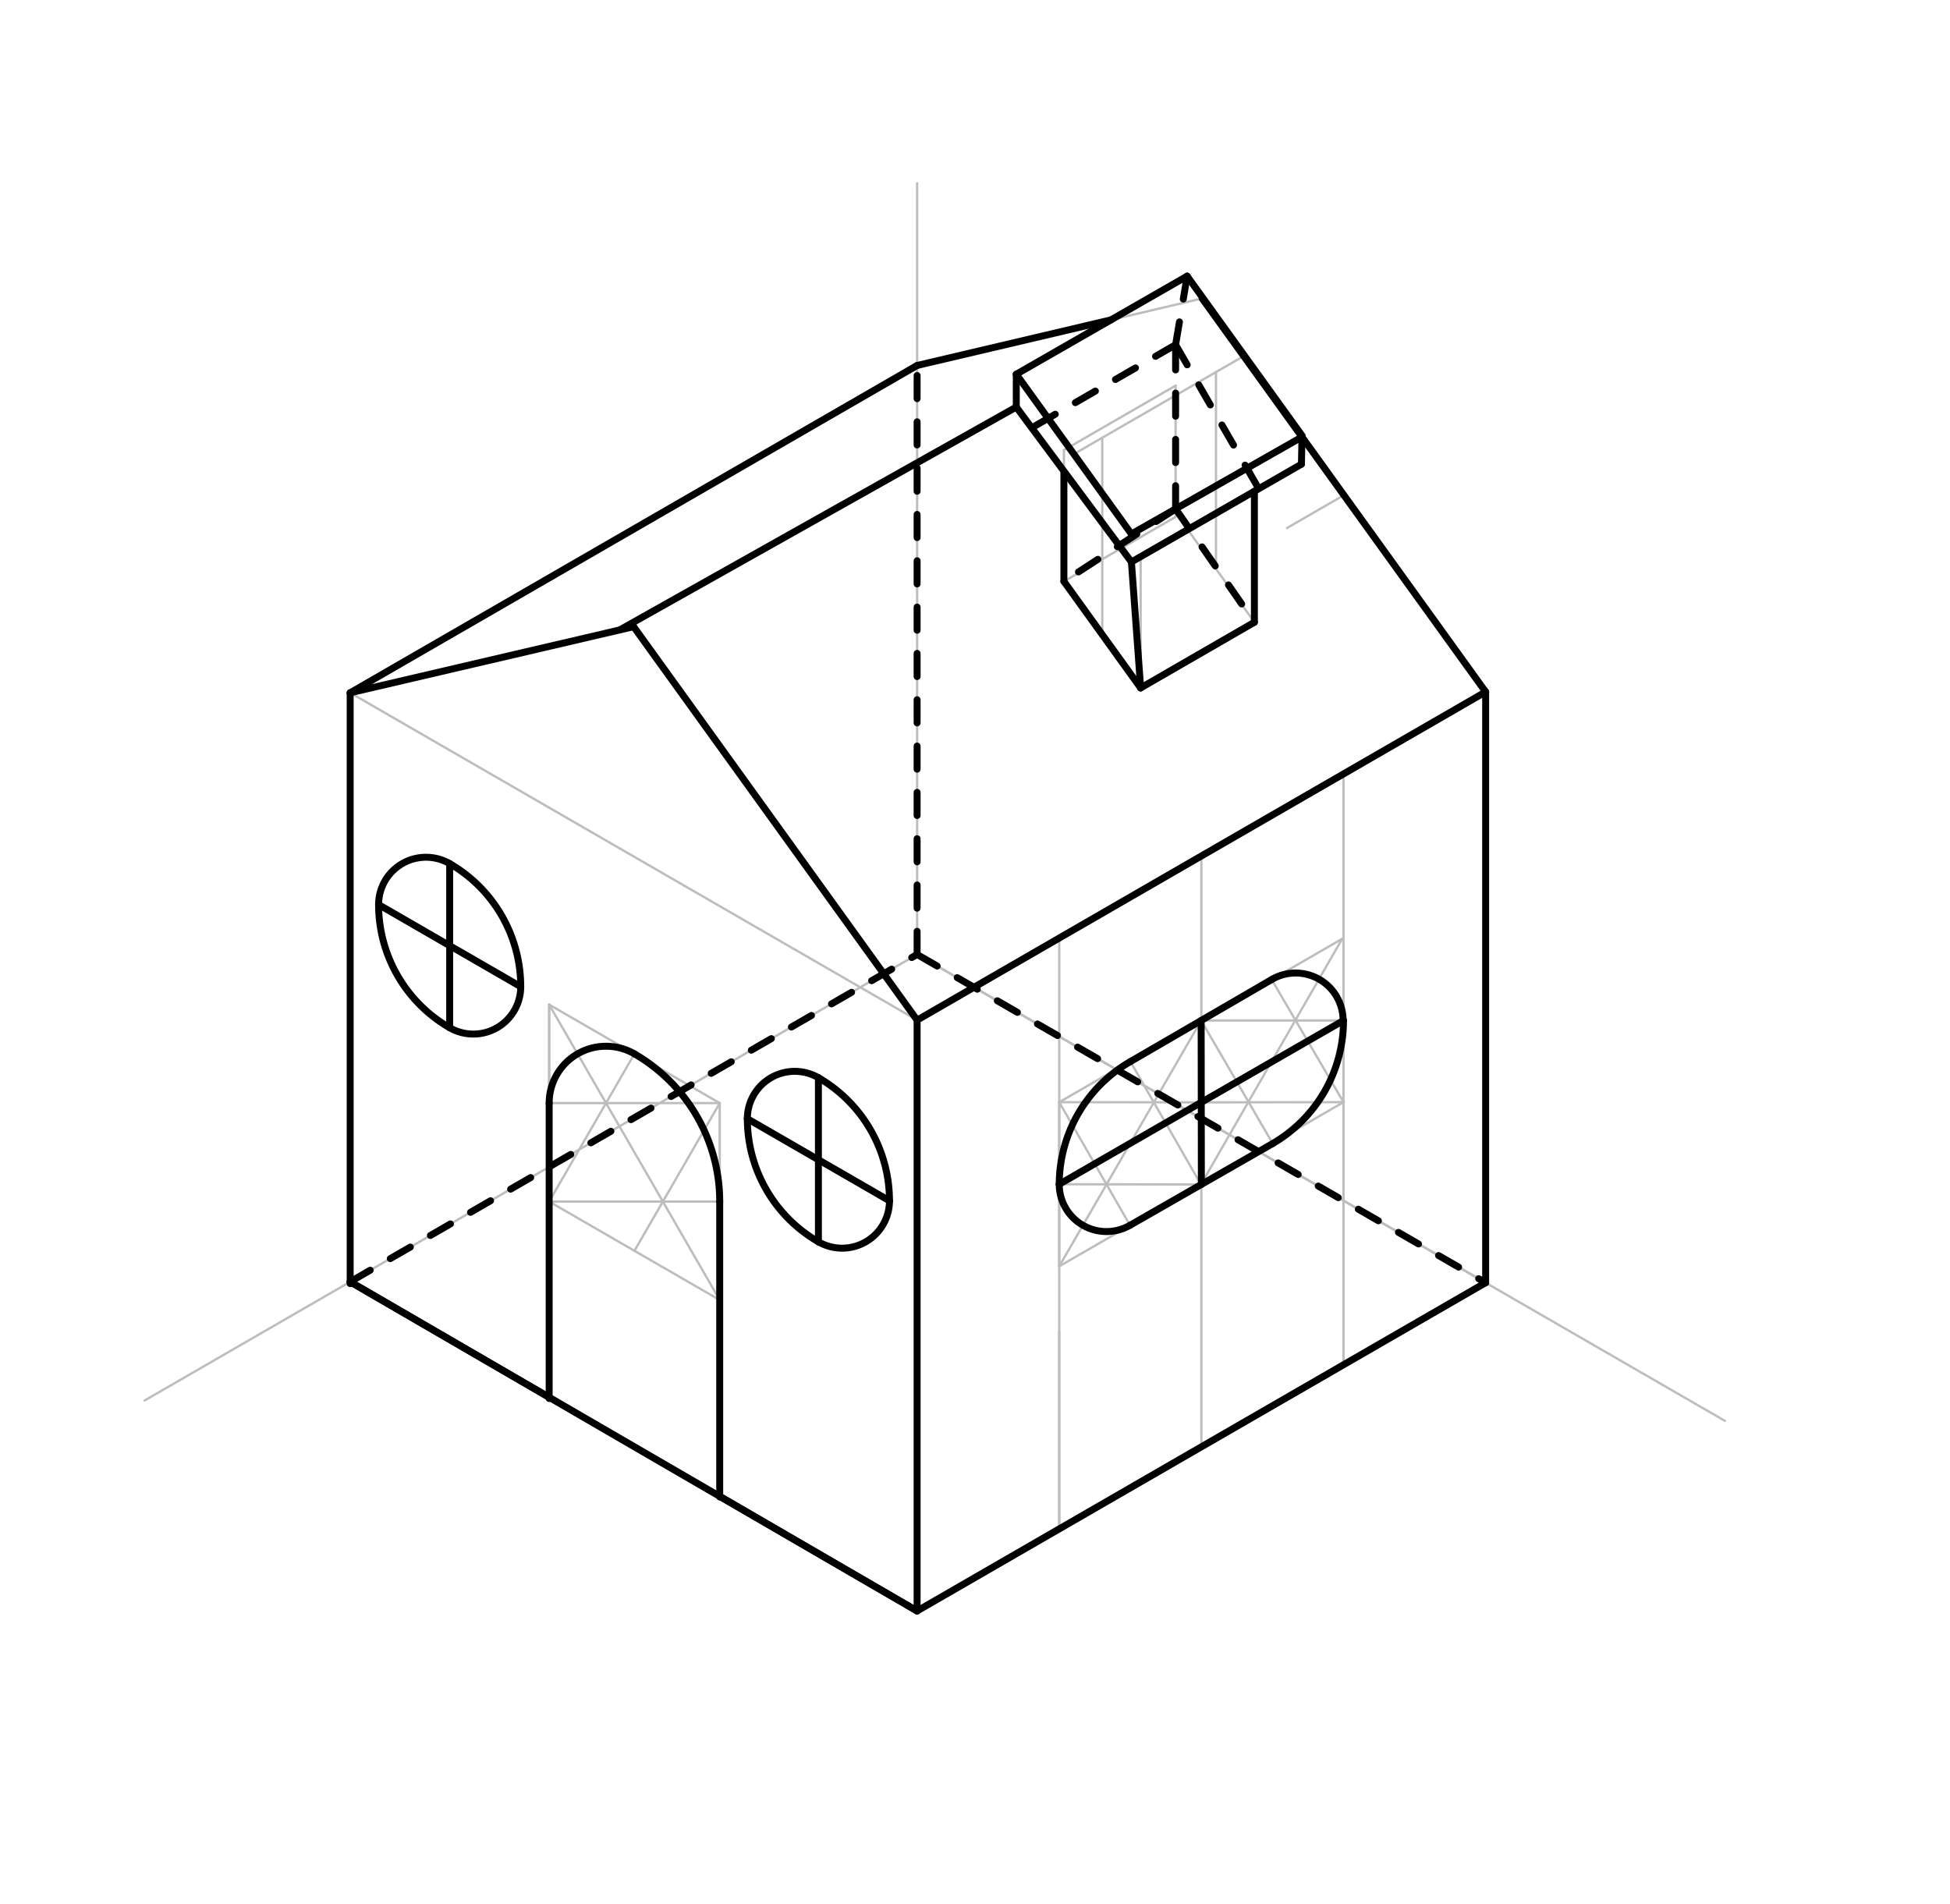 <svg xmlns="http://www.w3.org/2000/svg" class="svg--816" height="100%" preserveAspectRatio="xMidYMid meet" viewBox="0 0 842 822" width="100%"><defs><marker id="marker-arrow" markerHeight="16" markerUnits="userSpaceOnUse" markerWidth="24" orient="auto-start-reverse" refX="24" refY="4" viewBox="0 0 24 8"><path d="M 0 0 L 24 4 L 0 8 z" stroke="inherit"></path></marker></defs><g class="aux-layer--949"><g class="element--733"><line stroke="#BDBDBD" stroke-dasharray="none" stroke-linecap="round" stroke-width="1" x1="396.002" x2="396.002" y1="79.129" y2="412.129"></line></g><g class="element--733"><line stroke="#BDBDBD" stroke-dasharray="none" stroke-linecap="round" stroke-width="1" x1="396.002" x2="744.789" y1="412.129" y2="613.501"></line></g><g class="element--733"><line stroke="#BDBDBD" stroke-dasharray="none" stroke-linecap="round" stroke-width="1" x1="396.002" x2="62.438" y1="412.129" y2="604.712"></line></g><g class="element--733"><line stroke="#BDBDBD" stroke-dasharray="none" stroke-linecap="round" stroke-width="1" x1="396.002" x2="641.489" y1="412.129" y2="553.861"></line></g><g class="element--733"><line stroke="#BDBDBD" stroke-dasharray="none" stroke-linecap="round" stroke-width="1" x1="641.489" x2="396.002" y1="553.861" y2="695.594"></line></g><g class="element--733"><line stroke="#BDBDBD" stroke-dasharray="none" stroke-linecap="round" stroke-width="1" x1="396.002" x2="151.203" y1="695.594" y2="554.259"></line></g><g class="element--733"><line stroke="#BDBDBD" stroke-dasharray="none" stroke-linecap="round" stroke-width="1" x1="641.489" x2="641.489" y1="553.861" y2="298.743"></line></g><g class="element--733"><line stroke="#BDBDBD" stroke-dasharray="none" stroke-linecap="round" stroke-width="1" x1="396.002" x2="396.002" y1="695.594" y2="440.475"></line></g><g class="element--733"><line stroke="#BDBDBD" stroke-dasharray="none" stroke-linecap="round" stroke-width="1" x1="396.002" x2="641.489" y1="440.475" y2="298.743"></line></g><g class="element--733"><line stroke="#BDBDBD" stroke-dasharray="none" stroke-linecap="round" stroke-width="1" x1="151.203" x2="151.203" y1="554.259" y2="299.141"></line></g><g class="element--733"><line stroke="#BDBDBD" stroke-dasharray="none" stroke-linecap="round" stroke-width="1" x1="151.203" x2="396.002" y1="299.141" y2="440.475"></line></g><g class="element--733"><line stroke="#BDBDBD" stroke-dasharray="none" stroke-linecap="round" stroke-width="1" x1="151.203" x2="237.124" y1="554.259" y2="603.865"></line></g><g class="element--733"><line stroke="#BDBDBD" stroke-dasharray="none" stroke-linecap="round" stroke-width="1" x1="237.124" x2="310.77" y1="603.865" y2="646.385"></line></g><g class="element--733"><line stroke="#BDBDBD" stroke-dasharray="none" stroke-linecap="round" stroke-width="1" x1="310.77" x2="396.002" y1="646.385" y2="695.594"></line></g><g class="element--733"><line stroke="#BDBDBD" stroke-dasharray="none" stroke-linecap="round" stroke-width="1" x1="237.124" x2="237.124" y1="603.865" y2="490.479"></line></g><g class="element--733"><line stroke="#BDBDBD" stroke-dasharray="none" stroke-linecap="round" stroke-width="1" x1="310.77" x2="310.77" y1="646.385" y2="532.999"></line></g><g class="element--733"><line stroke="#BDBDBD" stroke-dasharray="none" stroke-linecap="round" stroke-width="1" x1="237.124" x2="237.124" y1="490.479" y2="433.787"></line></g><g class="element--733"><line stroke="#BDBDBD" stroke-dasharray="none" stroke-linecap="round" stroke-width="1" x1="237.124" x2="310.77" y1="433.787" y2="476.306"></line></g><g class="element--733"><line stroke="#BDBDBD" stroke-dasharray="none" stroke-linecap="round" stroke-width="1" x1="310.77" x2="310.77" y1="476.306" y2="561.346"></line></g><g class="element--733"><line stroke="#BDBDBD" stroke-dasharray="none" stroke-linecap="round" stroke-width="1" x1="237.124" x2="237.124" y1="433.787" y2="518.826"></line></g><g class="element--733"><line stroke="#BDBDBD" stroke-dasharray="none" stroke-linecap="round" stroke-width="1" x1="237.124" x2="310.77" y1="518.826" y2="561.346"></line></g><g class="element--733"><line stroke="#BDBDBD" stroke-dasharray="none" stroke-linecap="round" stroke-width="1" x1="310.77" x2="237.124" y1="561.346" y2="433.787"></line></g><g class="element--733"><line stroke="#BDBDBD" stroke-dasharray="none" stroke-linecap="round" stroke-width="1" x1="237.124" x2="273.947" y1="518.826" y2="455.046"></line></g><g class="element--733"><line stroke="#BDBDBD" stroke-dasharray="none" stroke-linecap="round" stroke-width="1" x1="237.124" x2="310.77" y1="518.826" y2="518.826"></line></g><g class="element--733"><line stroke="#BDBDBD" stroke-dasharray="none" stroke-linecap="round" stroke-width="1" x1="310.77" x2="237.124" y1="476.306" y2="476.306"></line></g><g class="element--733"><line stroke="#BDBDBD" stroke-dasharray="none" stroke-linecap="round" stroke-width="1" x1="310.77" x2="273.947" y1="476.306" y2="540.086"></line></g><g class="element--733"><path d="M 237.124 476.306 A 24.549 24.549 0 0 1 273.947 455.046" fill="none" stroke="#BDBDBD" stroke-dasharray="none" stroke-linecap="round" stroke-width="1"></path></g><g class="element--733"><path d="M 273.947 455.046 A 73.646 73.646 0 0 1 310.77 518.826" fill="none" stroke="#BDBDBD" stroke-dasharray="none" stroke-linecap="round" stroke-width="1"></path></g><g class="element--733"><line stroke="#BDBDBD" stroke-dasharray="none" stroke-linecap="round" stroke-width="1" x1="151.203" x2="396.815" y1="299.141" y2="157.337"></line></g><g class="element--733"><line stroke="#BDBDBD" stroke-dasharray="none" stroke-linecap="round" stroke-width="1" x1="273.602" x2="151.203" y1="270.596" y2="299.141"></line></g><g class="element--733"><line stroke="#BDBDBD" stroke-dasharray="none" stroke-linecap="round" stroke-width="1" x1="519.09" x2="396.002" y1="128.863" y2="157.806"></line></g><g class="element--733"><line stroke="#BDBDBD" stroke-dasharray="none" stroke-linecap="round" stroke-width="1" x1="273.602" x2="396.002" y1="270.596" y2="440.475"></line></g><g class="element--733"><line stroke="#BDBDBD" stroke-dasharray="none" stroke-linecap="round" stroke-width="1" x1="519.09" x2="641.489" y1="128.863" y2="298.743"></line></g><g class="element--733"><line stroke="#BDBDBD" stroke-dasharray="none" stroke-linecap="round" stroke-width="1" x1="396.002" x2="518.745" y1="695.594" y2="624.727"></line></g><g class="element--733"><line stroke="#BDBDBD" stroke-dasharray="none" stroke-linecap="round" stroke-width="1" x1="518.745" x2="641.489" y1="624.727" y2="553.861"></line></g><g class="element--733"><line stroke="#BDBDBD" stroke-dasharray="none" stroke-linecap="round" stroke-width="1" x1="457.374" x2="457.374" y1="660.16" y2="404.832"></line></g><g class="element--733"><line stroke="#BDBDBD" stroke-dasharray="none" stroke-linecap="round" stroke-width="1" x1="580.117" x2="580.117" y1="589.294" y2="333.682"></line></g><g class="element--733"><line stroke="#BDBDBD" stroke-dasharray="none" stroke-linecap="round" stroke-width="1" x1="518.745" x2="518.745" y1="369.609" y2="624.727"></line></g><g class="element--733"><line stroke="#BDBDBD" stroke-dasharray="none" stroke-linecap="round" stroke-width="1" x1="457.374" x2="457.374" y1="660.16" y2="575.121"></line></g><g class="element--733"><line stroke="#BDBDBD" stroke-dasharray="none" stroke-linecap="round" stroke-width="1" x1="457.374" x2="518.653" y1="475.909" y2="440.529"></line></g><g class="element--733"><line stroke="#BDBDBD" stroke-dasharray="none" stroke-linecap="round" stroke-width="1" x1="457.374" x2="457.374" y1="475.909" y2="546.775"></line></g><g class="element--733"><line stroke="#BDBDBD" stroke-dasharray="none" stroke-linecap="round" stroke-width="1" x1="457.374" x2="518.559" y1="546.775" y2="511.449"></line></g><g class="element--733"><line stroke="#BDBDBD" stroke-dasharray="none" stroke-linecap="round" stroke-width="1" x1="518.653" x2="518.559" y1="440.529" y2="511.449"></line></g><g class="element--733"><line stroke="#BDBDBD" stroke-dasharray="none" stroke-linecap="round" stroke-width="1" x1="518.653" x2="579.533" y1="440.529" y2="405.379"></line></g><g class="element--733"><line stroke="#BDBDBD" stroke-dasharray="none" stroke-linecap="round" stroke-width="1" x1="518.559" x2="580.356" y1="511.449" y2="475.771"></line></g><g class="element--733"><line stroke="#BDBDBD" stroke-dasharray="none" stroke-linecap="round" stroke-width="1" x1="518.745" x2="457.374" y1="440.475" y2="546.775"></line></g><g class="element--733"><line stroke="#BDBDBD" stroke-dasharray="none" stroke-linecap="round" stroke-width="1" x1="457.374" x2="487.966" y1="475.909" y2="529.112"></line></g><g class="element--733"><line stroke="#BDBDBD" stroke-dasharray="none" stroke-linecap="round" stroke-width="1" x1="457.374" x2="518.606" y1="475.909" y2="475.989"></line></g><g class="element--733"><line stroke="#BDBDBD" stroke-dasharray="none" stroke-linecap="round" stroke-width="1" x1="518.559" x2="457.374" y1="511.449" y2="511.342"></line></g><g class="element--733"><line stroke="#BDBDBD" stroke-dasharray="none" stroke-linecap="round" stroke-width="1" x1="518.559" x2="488.013" y1="511.449" y2="458.219"></line></g><g class="element--733"><line stroke="#BDBDBD" stroke-dasharray="none" stroke-linecap="round" stroke-width="1" x1="579.533" x2="518.559" y1="405.379" y2="511.449"></line></g><g class="element--733"><line stroke="#BDBDBD" stroke-dasharray="none" stroke-linecap="round" stroke-width="1" x1="580.117" x2="518.606" y1="475.909" y2="475.989"></line></g><g class="element--733"><line stroke="#BDBDBD" stroke-dasharray="none" stroke-linecap="round" stroke-width="1" x1="580.117" x2="549.093" y1="475.909" y2="422.954"></line></g><g class="element--733"><line stroke="#BDBDBD" stroke-dasharray="none" stroke-linecap="round" stroke-width="1" x1="518.653" x2="549.458" y1="440.636" y2="493.61"></line></g><g class="element--733"><line stroke="#BDBDBD" stroke-dasharray="none" stroke-linecap="round" stroke-width="1" x1="518.653" x2="580.117" y1="440.636" y2="440.636"></line></g><g class="element--733"><line stroke="#BDBDBD" stroke-dasharray="none" stroke-linecap="round" stroke-width="1" x1="580.29" x2="555.741" y1="213.803" y2="227.976"></line></g><g class="element--733"><line stroke="#BDBDBD" stroke-dasharray="none" stroke-linecap="round" stroke-width="1" x1="488.539" x2="438.827" y1="230.585" y2="161.589"></line></g><g class="element--733"><line stroke="#BDBDBD" stroke-dasharray="none" stroke-linecap="round" stroke-width="1" x1="438.827" x2="512.599" y1="161.589" y2="119.244"></line></g><g class="element--733"><line stroke="#BDBDBD" stroke-dasharray="none" stroke-linecap="round" stroke-width="1" x1="488.539" x2="562.185" y1="230.585" y2="188.676"></line></g><g class="element--733"><line stroke="#BDBDBD" stroke-dasharray="none" stroke-linecap="round" stroke-width="1" x1="512.599" x2="562.185" y1="119.244" y2="188.676"></line></g><g class="element--733"><line stroke="#BDBDBD" stroke-dasharray="none" stroke-linecap="round" stroke-width="1" x1="463.683" x2="475.957" y1="196.087" y2="189"></line></g><g class="element--733"><line stroke="#BDBDBD" stroke-dasharray="none" stroke-linecap="round" stroke-width="1" x1="475.957" x2="525.055" y1="189" y2="160.654"></line></g><g class="element--733"><line stroke="#BDBDBD" stroke-dasharray="none" stroke-linecap="round" stroke-width="1" x1="525.055" x2="537.031" y1="160.654" y2="153.739"></line></g><g class="element--733"><line stroke="#BDBDBD" stroke-dasharray="none" stroke-linecap="round" stroke-width="1" x1="475.957" x2="475.957" y1="189" y2="274.12"></line></g><g class="element--733"><line stroke="#BDBDBD" stroke-dasharray="none" stroke-linecap="round" stroke-width="1" x1="525.055" x2="525.055" y1="160.654" y2="245.653"></line></g><g class="element--733"><line stroke="#BDBDBD" stroke-dasharray="none" stroke-linecap="round" stroke-width="1" x1="475.957" x2="492.528" y1="274.039" y2="297.038"></line></g><g class="element--733"><line stroke="#BDBDBD" stroke-dasharray="none" stroke-linecap="round" stroke-width="1" x1="475.957" x2="459.387" y1="274.039" y2="251.041"></line></g><g class="element--733"><line stroke="#BDBDBD" stroke-dasharray="none" stroke-linecap="round" stroke-width="1" x1="525.055" x2="541.625" y1="245.653" y2="268.651"></line></g><g class="element--733"><line stroke="#BDBDBD" stroke-dasharray="none" stroke-linecap="round" stroke-width="1" x1="525.055" x2="508.484" y1="245.653" y2="222.654"></line></g><g class="element--733"><line stroke="#BDBDBD" stroke-dasharray="none" stroke-linecap="round" stroke-width="1" x1="492.528" x2="541.643" y1="297.038" y2="268.682"></line></g><g class="element--733"><line stroke="#BDBDBD" stroke-dasharray="none" stroke-linecap="round" stroke-width="1" x1="459.387" x2="507.62" y1="251.041" y2="223.193"></line></g><g class="element--733"><line stroke="#BDBDBD" stroke-dasharray="none" stroke-linecap="round" stroke-width="1" x1="541.643" x2="541.643" y1="268.682" y2="211.989"></line></g><g class="element--733"><line stroke="#BDBDBD" stroke-dasharray="none" stroke-linecap="round" stroke-width="1" x1="492.528" x2="492.528" y1="297.038" y2="240.345"></line></g><g class="element--733"><line stroke="#BDBDBD" stroke-dasharray="none" stroke-linecap="round" stroke-width="1" x1="459.387" x2="459.387" y1="251.041" y2="194.348"></line></g><g class="element--733"><line stroke="#BDBDBD" stroke-dasharray="none" stroke-linecap="round" stroke-width="1" x1="507.62" x2="507.62" y1="223.193" y2="166.5"></line></g><g class="element--733"><line stroke="#BDBDBD" stroke-dasharray="none" stroke-linecap="round" stroke-width="1" x1="459.387" x2="507.62" y1="194.348" y2="166.5"></line></g><g class="element--733"><line stroke="#BDBDBD" stroke-dasharray="none" stroke-linecap="round" stroke-width="1" x1="541.643" x2="561.955" y1="211.989" y2="200.43"></line></g><g class="element--733"><line stroke="#BDBDBD" stroke-dasharray="none" stroke-linecap="round" stroke-width="1" x1="488.539" x2="561.955" y1="242.648" y2="200.43"></line></g><g class="element--733"><line stroke="#BDBDBD" stroke-dasharray="none" stroke-linecap="round" stroke-width="1" x1="438.827" x2="438.827" y1="161.589" y2="175.762"></line></g></g><g class="main-layer--75a"><g class="element--733"><path d="M 457.374 511.342 A 20.395 20.395 0 0 0 487.936 529.058" fill="none" stroke="#000000" stroke-dasharray="none" stroke-linecap="round" stroke-width="3"></path></g><g class="element--733"><path d="M 457.374 511.342 A 61.186 61.186 0 0 1 488.106 458.38" fill="none" stroke="#000000" stroke-dasharray="none" stroke-linecap="round" stroke-width="3"></path></g><g class="element--733"><path d="M 549.093 422.954 A 20.492 20.492 0 0 1 579.945 440.636" fill="none" stroke="#000000" stroke-dasharray="none" stroke-linecap="round" stroke-width="3"></path></g><g class="element--733"><path d="M 580.117 440.636 A 61.464 61.464 0 0 1 549.55 493.769" fill="none" stroke="#000000" stroke-dasharray="none" stroke-linecap="round" stroke-width="3"></path></g><g class="element--733"><line stroke="#000000" stroke-dasharray="none" stroke-linecap="round" stroke-width="3" x1="488.106" x2="549.319" y1="458.38" y2="422.824"></line></g><g class="element--733"><line stroke="#000000" stroke-dasharray="none" stroke-linecap="round" stroke-width="3" x1="487.936" x2="549.55" y1="529.058" y2="493.769"></line></g><g class="element--733"><path d="M 237.124 476.306 A 24.549 24.549 0 0 1 273.947 455.046" fill="none" stroke="#000000" stroke-dasharray="none" stroke-linecap="round" stroke-width="3"></path></g><g class="element--733"><path d="M 273.947 455.046 A 73.646 73.646 0 0 1 310.77 518.826" fill="none" stroke="#000000" stroke-dasharray="none" stroke-linecap="round" stroke-width="3"></path></g><g class="element--733"><line stroke="#000000" stroke-dasharray="none" stroke-linecap="round" stroke-width="3" x1="237.124" x2="237.124" y1="476.306" y2="603.865"></line></g><g class="element--733"><line stroke="#000000" stroke-dasharray="none" stroke-linecap="round" stroke-width="3" x1="310.77" x2="310.77" y1="518.826" y2="646.385"></line></g><g class="element--733"><line stroke="#000000" stroke-dasharray="none" stroke-linecap="round" stroke-width="3" x1="273.602" x2="396.002" y1="270.596" y2="440.475"></line></g><g class="element--733"><line stroke="#000000" stroke-dasharray="none" stroke-linecap="round" stroke-width="3" x1="396.002" x2="641.489" y1="440.475" y2="298.743"></line></g><g class="element--733"><line stroke="#000000" stroke-dasharray="none" stroke-linecap="round" stroke-width="3" x1="641.489" x2="519.09" y1="298.743" y2="128.863"></line></g><g class="element--733"><line stroke="#000000" stroke-dasharray="none" stroke-linecap="round" stroke-width="3" x1="151.203" x2="273.602" y1="299.141" y2="270.596"></line></g><g class="element--733"><line stroke="#000000" stroke-dasharray="none" stroke-linecap="round" stroke-width="3" x1="151.203" x2="151.203" y1="299.141" y2="554.259"></line></g><g class="element--733"><line stroke="#000000" stroke-dasharray="none" stroke-linecap="round" stroke-width="3" x1="151.203" x2="396.002" y1="553.464" y2="695.594"></line></g><g class="element--733"><line stroke="#000000" stroke-dasharray="none" stroke-linecap="round" stroke-width="3" x1="396.002" x2="396.002" y1="695.594" y2="440.475"></line></g><g class="element--733"><line stroke="#000000" stroke-dasharray="none" stroke-linecap="round" stroke-width="3" x1="396.002" x2="641.489" y1="695.594" y2="553.861"></line></g><g class="element--733"><line stroke="#000000" stroke-dasharray="none" stroke-linecap="round" stroke-width="3" x1="641.489" x2="641.489" y1="553.861" y2="298.743"></line></g><g class="element--733"><line stroke="#000000" stroke-dasharray="none" stroke-linecap="round" stroke-width="3" x1="396.002" x2="151.203" y1="157.806" y2="299.141"></line></g><g class="element--733"><line stroke="#000000" stroke-dasharray="none" stroke-linecap="round" stroke-width="3" x1="492.528" x2="459.387" y1="297.038" y2="251.041"></line></g><g class="element--733"><line stroke="#000000" stroke-dasharray="none" stroke-linecap="round" stroke-width="3" x1="459.387" x2="459.387" y1="251.041" y2="204.297"></line></g><g class="element--733"><line stroke="#000000" stroke-dasharray="none" stroke-linecap="round" stroke-width="3" x1="488.539" x2="438.827" y1="242.648" y2="175.762"></line></g><g class="element--733"><line stroke="#000000" stroke-dasharray="none" stroke-linecap="round" stroke-width="3" x1="488.539" x2="492.528" y1="242.648" y2="297.038"></line></g><g class="element--733"><line stroke="#000000" stroke-dasharray="none" stroke-linecap="round" stroke-width="3" x1="438.827" x2="438.827" y1="175.762" y2="161.589"></line></g><g class="element--733"><line stroke="#000000" stroke-dasharray="none" stroke-linecap="round" stroke-width="3" x1="438.827" x2="512.599" y1="161.589" y2="119.244"></line></g><g class="element--733"><line stroke="#000000" stroke-dasharray="none" stroke-linecap="round" stroke-width="3" x1="512.599" x2="562.311" y1="119.244" y2="188.24"></line></g><g class="element--733"><line stroke="#000000" stroke-dasharray="none" stroke-linecap="round" stroke-width="3" x1="562.185" x2="561.955" y1="188.676" y2="200.43"></line></g><g class="element--733"><line stroke="#000000" stroke-dasharray="none" stroke-linecap="round" stroke-width="3" x1="438.827" x2="488.539" y1="161.589" y2="230.585"></line></g><g class="element--733"><line stroke="#000000" stroke-dasharray="none" stroke-linecap="round" stroke-width="3" x1="488.539" x2="562.185" y1="230.585" y2="188.676"></line></g><g class="element--733"><line stroke="#000000" stroke-dasharray="none" stroke-linecap="round" stroke-width="3" x1="541.643" x2="541.643" y1="212.111" y2="268.682"></line></g><g class="element--733"><line stroke="#000000" stroke-dasharray="none" stroke-linecap="round" stroke-width="3" x1="541.643" x2="492.528" y1="268.682" y2="297.038"></line></g><g class="element--733"><line stroke="#000000" stroke-dasharray="none" stroke-linecap="round" stroke-width="3" x1="488.539" x2="561.955" y1="242.648" y2="200.43"></line></g><g class="element--733"><line stroke="#000000" stroke-dasharray="none" stroke-linecap="round" stroke-width="3" x1="396.002" x2="479.708" y1="157.806" y2="138.124"></line></g><g class="element--733"><line stroke="#000000" stroke-dasharray="none" stroke-linecap="round" stroke-width="3" x1="267.58" x2="438.827" y1="272" y2="175.762"></line></g><g class="element--733"><line stroke="#000000" stroke-dasharray="none" stroke-linecap="round" stroke-width="3" x1="310.77" x2="396.002" y1="646.108" y2="695.594"></line></g><g class="element--733"><line stroke="#000000" stroke-dasharray="none" stroke-linecap="round" stroke-width="3" x1="237.124" x2="151.203" y1="603.349" y2="553.464"></line></g><g class="element--733"><line stroke="#000000" stroke-dasharray="none" stroke-linecap="round" stroke-width="3" x1="518.655" x2="518.745" y1="440.636" y2="511.412"></line></g><g class="element--733"><line stroke="#000000" stroke-dasharray="none" stroke-linecap="round" stroke-width="3" x1="518.7" x2="457.374" y1="475.989" y2="511.342"></line></g><g class="element--733"><line stroke="#000000" stroke-dasharray="none" stroke-linecap="round" stroke-width="3" x1="518.7" x2="580.117" y1="475.989" y2="440.636"></line></g><g class="element--733"><line stroke="#000000" stroke-dasharray="none" stroke-linecap="round" stroke-width="3" x1="194.163" x2="194.163" y1="408.328" y2="372.894"></line></g><g class="element--733"><line stroke="#000000" stroke-dasharray="none" stroke-linecap="round" stroke-width="3" x1="353.386" x2="353.386" y1="500.772" y2="465.339"></line></g><g class="element--733"><line stroke="#000000" stroke-dasharray="none" stroke-linecap="round" stroke-width="3" x1="194.163" x2="224.849" y1="408.328" y2="426.044"></line></g><g class="element--733"><line stroke="#000000" stroke-dasharray="none" stroke-linecap="round" stroke-width="3" x1="194.163" x2="163.477" y1="408.328" y2="390.611"></line></g><g class="element--733"><path d="M 163.477 390.611 A 20.457 20.457 0 0 1 194.163 372.894" fill="none" stroke="#000000" stroke-dasharray="none" stroke-linecap="round" stroke-width="3"></path></g><g class="element--733"><path d="M 194.163 372.894 A 61.372 61.372 0 0 1 224.849 426.044" fill="none" stroke="#000000" stroke-dasharray="none" stroke-linecap="round" stroke-width="3"></path></g><g class="element--733"><path d="M 194.163 443.761 A 20.457 20.457 0 0 0 224.849 426.044" fill="none" stroke="#000000" stroke-dasharray="none" stroke-linecap="round" stroke-width="3"></path></g><g class="element--733"><path d="M 163.477 390.611 A 61.372 61.372 0 0 0 194.163 443.761" fill="none" stroke="#000000" stroke-dasharray="none" stroke-linecap="round" stroke-width="3"></path></g><g class="element--733"><line stroke="#000000" stroke-dasharray="none" stroke-linecap="round" stroke-width="3" x1="353.386" x2="322.7" y1="500.772" y2="483.056"></line></g><g class="element--733"><line stroke="#000000" stroke-dasharray="none" stroke-linecap="round" stroke-width="3" x1="353.386" x2="384.072" y1="500.772" y2="518.489"></line></g><g class="element--733"><path d="M 322.7 483.056 A 20.457 20.457 0 0 1 353.386 465.339" fill="none" stroke="#000000" stroke-dasharray="none" stroke-linecap="round" stroke-width="3"></path></g><g class="element--733"><path d="M 353.386 465.339 A 61.372 61.372 0 0 1 384.072 518.489" fill="none" stroke="#000000" stroke-dasharray="none" stroke-linecap="round" stroke-width="3"></path></g><g class="element--733"><path d="M 353.386 536.205 A 20.457 20.457 0 0 0 384.072 518.489" fill="none" stroke="#000000" stroke-dasharray="none" stroke-linecap="round" stroke-width="3"></path></g><g class="element--733"><path d="M 322.7 483.056 A 61.372 61.372 0 0 0 353.386 536.205" fill="none" stroke="#000000" stroke-dasharray="none" stroke-linecap="round" stroke-width="3"></path></g><g class="element--733"><line stroke="#000000" stroke-dasharray="none" stroke-linecap="round" stroke-width="3" x1="194.163" x2="194.163" y1="408.328" y2="443.761"></line></g><g class="element--733"><line stroke="#000000" stroke-dasharray="none" stroke-linecap="round" stroke-width="3" x1="353.386" x2="353.386" y1="500.772" y2="536.205"></line></g><g class="element--733"><line stroke="#000000" stroke-dasharray="10" stroke-linecap="round" stroke-width="3" x1="151.203" x2="396.002" y1="553.464" y2="412.129"></line></g><g class="element--733"><line stroke="#000000" stroke-dasharray="10" stroke-linecap="round" stroke-width="3" x1="396.002" x2="396.002" y1="412.129" y2="157.806"></line></g><g class="element--733"><line stroke="#000000" stroke-dasharray="10" stroke-linecap="round" stroke-width="3" x1="396.002" x2="641.489" y1="412.129" y2="553.861"></line></g><g class="element--733"><line stroke="#000000" stroke-dasharray="10" stroke-linecap="round" stroke-width="3" x1="507.62" x2="459.387" y1="219.726" y2="251.041"></line></g><g class="element--733"><line stroke="#000000" stroke-dasharray="10" stroke-linecap="round" stroke-width="3" x1="507.62" x2="541.643" y1="219.726" y2="268.682"></line></g><g class="element--733"><line stroke="#000000" stroke-dasharray="10" stroke-linecap="round" stroke-width="3" x1="507.62" x2="507.62" y1="219.726" y2="148.86"></line></g><g class="element--733"><line stroke="#000000" stroke-dasharray="10" stroke-linecap="round" stroke-width="3" x1="507.62" x2="445.498" y1="148.86" y2="184.727"></line></g><g class="element--733"><line stroke="#000000" stroke-dasharray="10" stroke-linecap="round" stroke-width="3" x1="507.62" x2="543.514" y1="148.86" y2="211.03"></line></g><g class="element--733"><line stroke="#000000" stroke-dasharray="10" stroke-linecap="round" stroke-width="3" x1="507.62" x2="512.599" y1="148.86" y2="119.244"></line></g></g><g class="snaps-layer--ac6"></g><g class="temp-layer--52d"></g></svg>